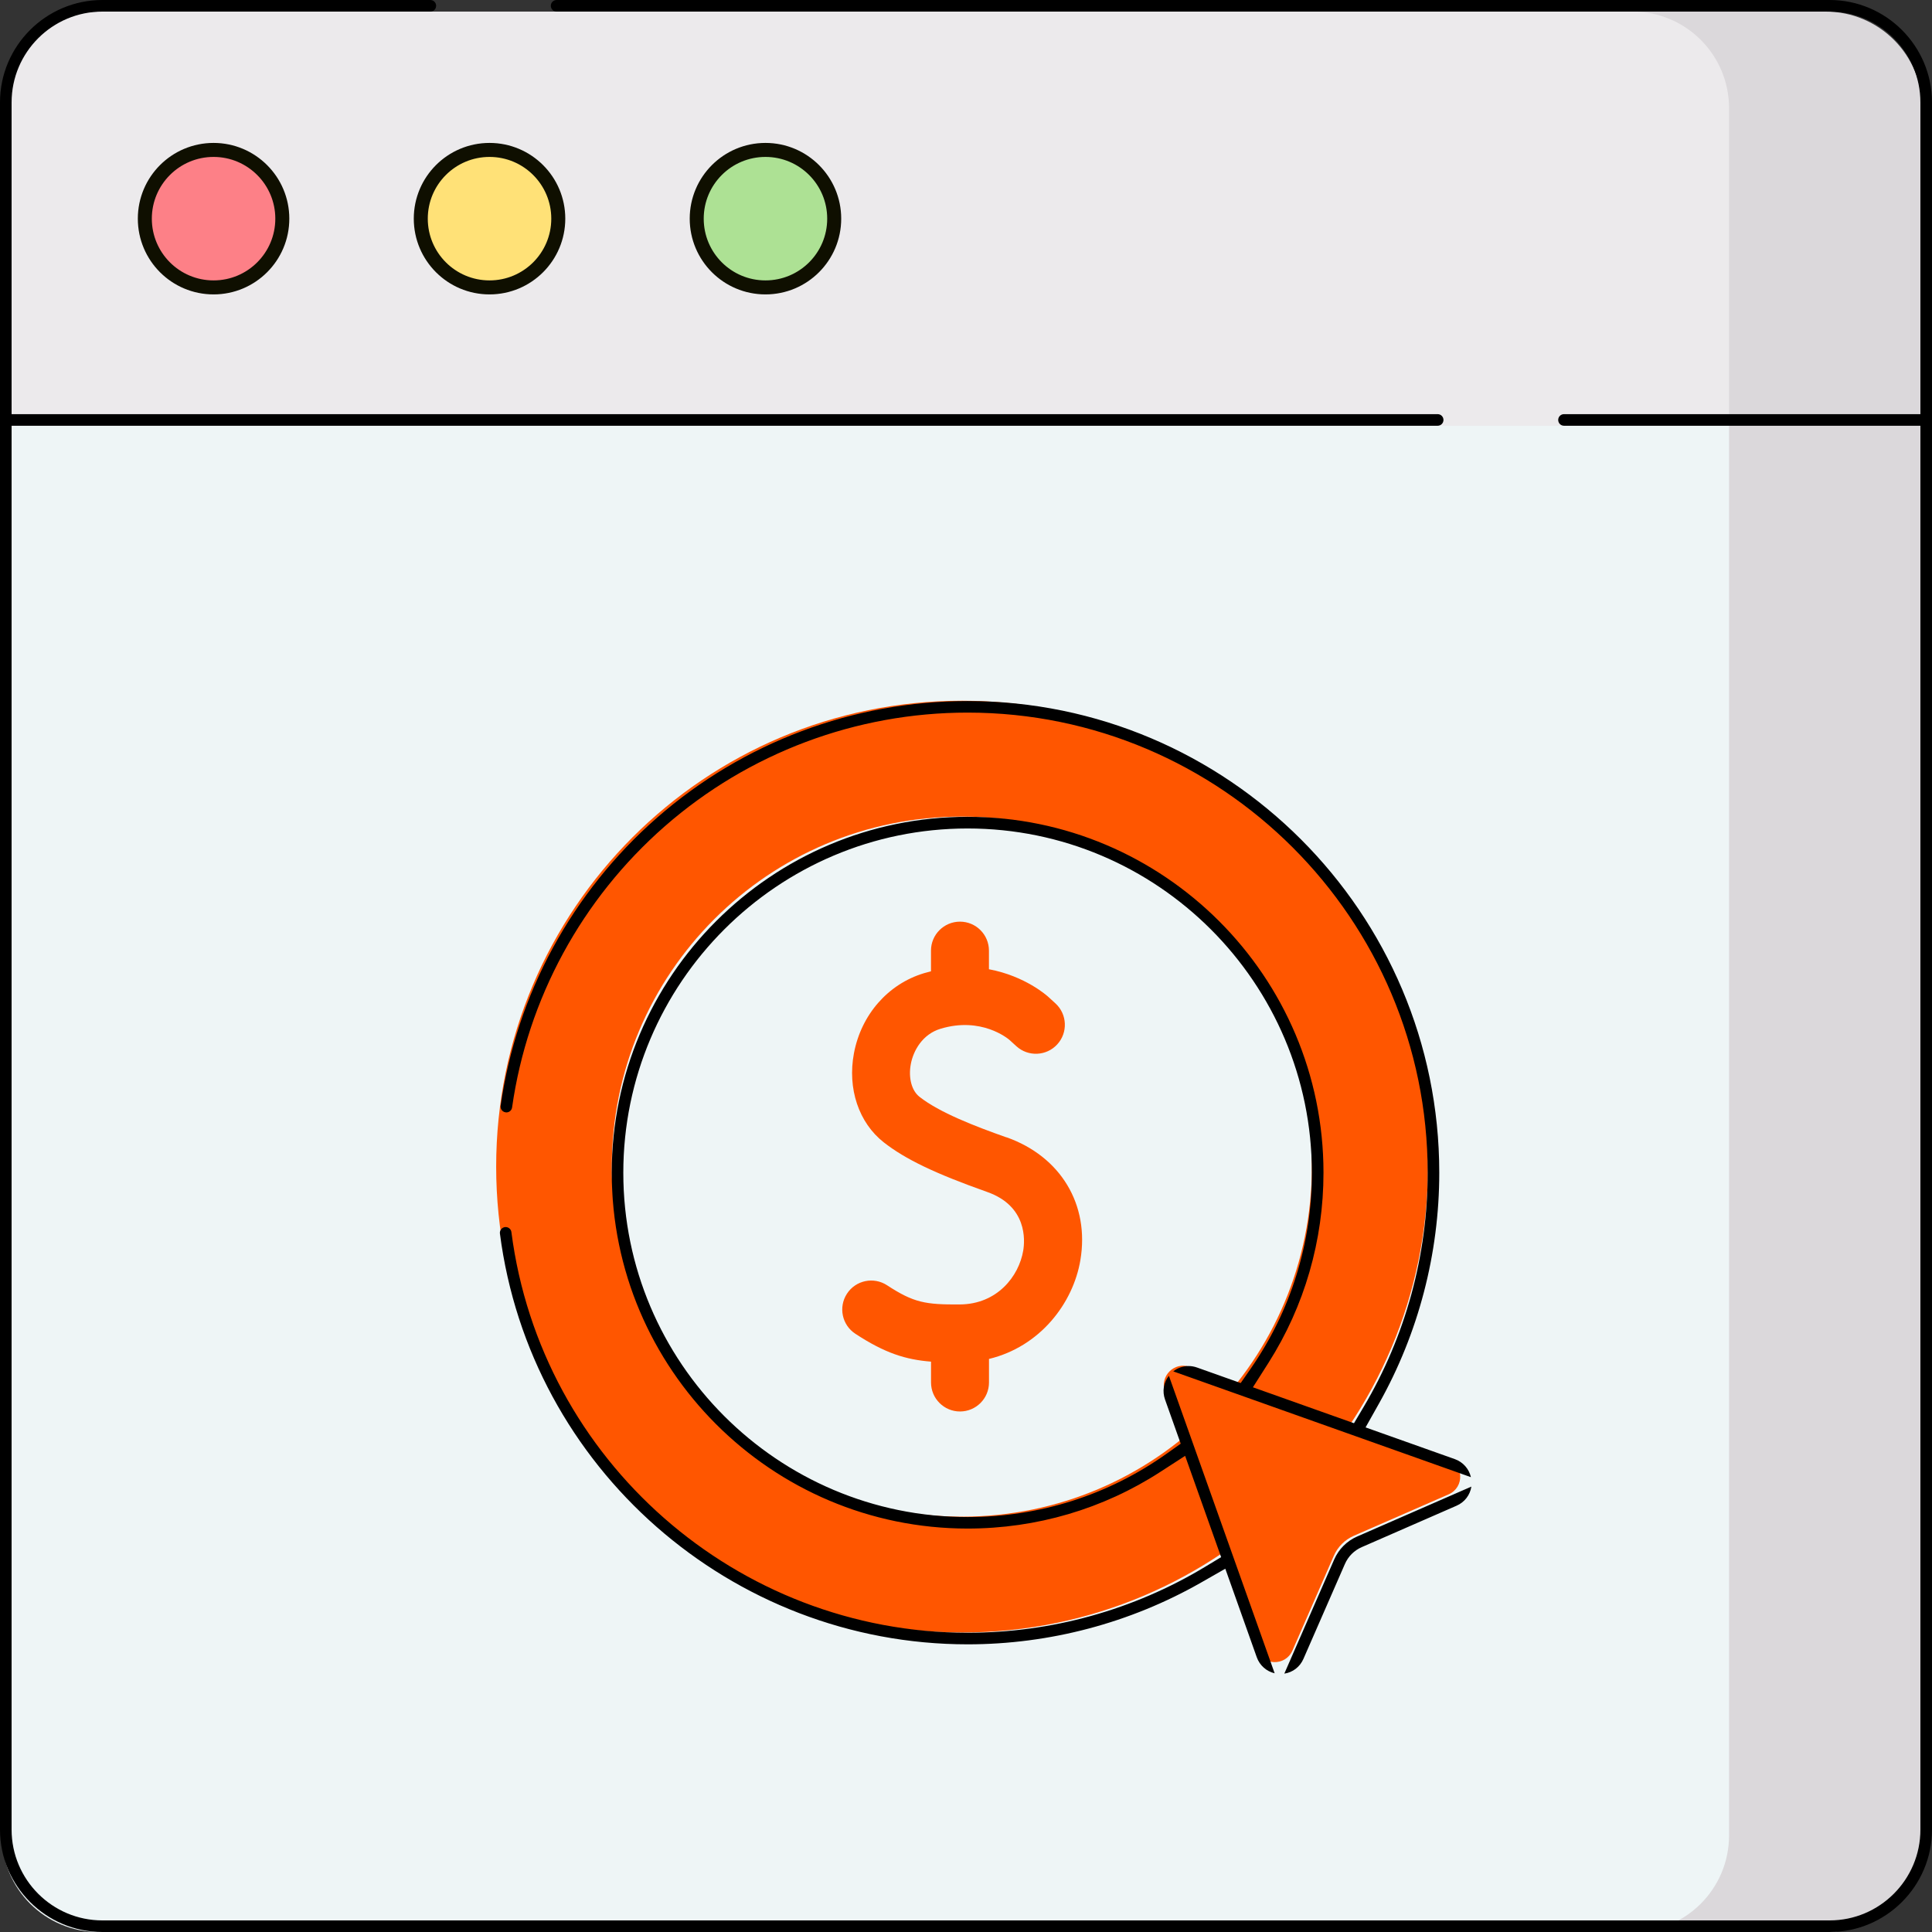 <svg width="138" height="138" viewBox="0 0 138 138" fill="none" xmlns="http://www.w3.org/2000/svg">
<rect x="0" y="0" width="138" height="138" fill="#333333" stroke="none"/>
<g clip-path="url(#clip0_792_54)">
<path d="M124.885 9.108C128.696 9.108 131.785 12.197 131.785 16.008V131.1C131.785 134.912 128.696 138 124.885 138H7.033C3.221 138 0.133 134.912 0.133 131.1V30.41C0.133 26.598 3.221 9.108 7.033 9.108H124.885Z" fill="#EEF5F6"/>
<path d="M127.644 3.588H116.604C120.416 3.588 123.504 3.916 123.504 7.728V131.1C123.504 134.912 120.416 138 116.604 138H130.404C134.216 138 137.304 134.912 137.304 131.1V30.41L134.544 7.728C134.544 3.916 131.456 3.588 127.644 3.588Z" fill="#DBD8DB"/>
<path d="M68.719 116.607C87.097 116.607 101.996 101.708 101.996 83.33C101.996 64.951 87.097 50.053 68.719 50.053C50.34 50.053 35.441 64.951 35.441 83.33C35.441 101.708 50.34 116.607 68.719 116.607Z" fill="#FF5600"/>
<path d="M124.885 0.828H7.033C3.221 0.828 0.133 3.916 0.133 7.728V30.41H123.505L131.785 7.728C131.785 3.916 128.696 0.828 124.885 0.828Z" fill="#ECEAEC"/>
<path d="M123.504 7.728V30.41H137.304V7.728C137.304 3.916 134.216 0.828 130.404 0.828H116.604C120.416 0.828 123.504 3.916 123.504 7.728Z" fill="#DBD8DB"/>
<path d="M59.586 15.619C59.586 18.332 57.389 20.529 54.676 20.529C51.962 20.529 49.766 18.332 49.766 15.619C49.766 12.906 51.962 10.709 54.676 10.709C57.389 10.709 59.586 12.909 59.586 15.619Z" fill="#ADE194" stroke="#0F0F00" stroke-miterlimit="10"/>
<path d="M39.877 15.619C39.877 18.332 37.679 20.529 34.966 20.529C32.253 20.529 30.056 18.332 30.056 15.619C30.056 12.906 32.253 10.709 34.966 10.709C37.679 10.709 39.877 12.909 39.877 15.619Z" fill="#FFE177" stroke="#0F0F00" stroke-miterlimit="10"/>
<path d="M20.165 15.619C20.165 18.332 17.968 20.529 15.255 20.529C12.541 20.529 10.345 18.332 10.345 15.619C10.345 12.906 12.544 10.709 15.255 10.709C17.965 10.709 20.165 12.909 20.165 15.619Z" fill="#FD8087" stroke="#0F0F00" stroke-miterlimit="10"/>
<path d="M68.702 108.333C82.511 108.333 93.705 97.139 93.705 83.33C93.705 69.521 82.511 58.327 68.702 58.327C54.893 58.327 43.699 69.521 43.699 83.33C43.699 97.139 54.893 108.333 68.702 108.333Z" fill="#EEF5F6"/>
<path d="M103.472 106.74L96.699 109.699C96.062 109.978 95.554 110.486 95.275 111.123L92.317 117.896C91.814 119.042 90.172 118.984 89.752 117.805L83.211 99.396C82.822 98.3 83.879 97.243 84.975 97.632L103.384 104.173C104.563 104.593 104.621 106.238 103.475 106.738L103.472 106.74Z" fill="#FF5600"/>
<path d="M71.89 81.241C69.621 80.44 67.109 79.469 65.677 78.343C65.117 77.904 64.874 76.985 65.059 76.002C65.241 75.039 65.892 73.871 67.184 73.482C70.082 72.607 71.972 74.167 72.105 74.28L72.591 74.724C73.433 75.497 74.744 75.442 75.516 74.6C76.289 73.758 76.234 72.447 75.392 71.674L74.898 71.222C74.802 71.131 73.226 69.715 70.639 69.232V67.901C70.639 66.759 69.712 65.832 68.57 65.832C67.427 65.832 66.499 66.759 66.499 67.901V69.378C66.334 69.419 66.165 69.466 65.994 69.516C63.43 70.289 61.515 72.478 60.996 75.232C60.521 77.755 61.338 80.195 63.127 81.597C64.661 82.8 66.803 83.827 70.515 85.141C73.383 86.153 73.209 88.602 73.088 89.325C72.778 91.168 71.227 93.158 68.558 93.175C66.11 93.189 65.279 93.059 63.364 91.806C62.406 91.179 61.123 91.447 60.499 92.405C59.873 93.362 60.14 94.643 61.098 95.27C63.209 96.653 64.689 97.116 66.502 97.26V98.75C66.502 99.893 67.43 100.82 68.572 100.82C69.715 100.82 70.642 99.893 70.642 98.75V97.067C74.305 96.183 76.656 93.076 77.17 90.009C77.838 86.046 75.765 82.604 71.895 81.235L71.89 81.241Z" fill="#FF5600"/>
<path d="M7.314 138C3.282 138 0 134.718 0 130.686V7.314C0 3.282 3.282 0 7.314 0H30.738C30.967 0 31.152 0.185 31.152 0.414C31.152 0.643 30.967 0.828 30.738 0.828H7.314C3.737 0.828 0.828 3.737 0.828 7.314V29.582H102.691C102.92 29.582 103.105 29.767 103.105 29.996C103.105 30.225 102.92 30.41 102.691 30.41H0.828V130.686C0.828 134.263 3.737 137.172 7.314 137.172H130.686C134.263 137.172 137.172 134.263 137.172 130.686V30.41H111.714C111.485 30.41 111.3 30.225 111.3 29.996C111.3 29.767 111.485 29.582 111.714 29.582H137.172V7.314C137.172 3.737 134.263 0.828 130.686 0.828H39.758C39.529 0.828 39.344 0.643 39.344 0.414C39.344 0.185 39.529 0 39.758 0H130.686C134.718 0 138 3.282 138 7.314V130.686C138 134.718 134.718 138 130.686 138H7.314Z" fill="black"/>
<path d="M95.303 111.388C95.623 110.654 96.205 110.072 96.939 109.751L105.098 106.186C105.007 106.784 104.615 107.301 104.044 107.549L97.271 110.508C96.727 110.745 96.296 111.176 96.062 111.719L93.103 118.49C92.852 119.066 92.341 119.456 91.737 119.544L95.303 111.385V111.388ZM91.055 119.522C90.465 119.387 89.979 118.962 89.769 118.374L87.522 112.051L85.803 113.033C80.741 115.923 74.973 117.452 69.121 117.452C52.23 117.452 37.867 104.839 35.709 88.113C35.678 87.887 35.841 87.68 36.068 87.649C36.084 87.649 36.104 87.647 36.12 87.647C36.327 87.647 36.504 87.801 36.529 88.008C38.635 104.323 52.644 116.624 69.119 116.624C75.105 116.624 80.967 114.998 86.065 111.924L87.224 111.225L84.652 103.989L82.891 105.128C78.801 107.781 74.04 109.183 69.116 109.183C55.098 109.183 43.696 97.778 43.696 83.763C43.696 69.748 55.101 58.344 69.116 58.344C83.131 58.344 94.535 69.748 94.535 83.763C94.535 88.602 93.178 93.293 90.608 97.34L89.493 99.092L96.713 101.659L97.409 100.486C100.398 95.438 101.977 89.656 101.977 83.763C101.977 65.641 87.233 50.9 69.113 50.9C61.151 50.9 53.467 53.784 47.483 59.023C41.555 64.211 37.682 71.341 36.578 79.102C36.551 79.306 36.377 79.458 36.173 79.458C36.153 79.458 36.131 79.458 36.112 79.452C35.971 79.433 35.886 79.353 35.839 79.292C35.792 79.229 35.739 79.126 35.759 78.986C36.887 71.031 40.859 63.72 46.937 58.402C53.075 53.031 60.949 50.075 69.113 50.075C87.691 50.075 102.805 65.189 102.805 83.766C102.805 89.537 101.317 95.234 98.504 100.243L97.541 101.957L103.917 104.223C104.505 104.433 104.93 104.919 105.065 105.512L83.805 97.955C84.119 97.707 84.5 97.574 84.895 97.574C85.102 97.574 85.306 97.61 85.508 97.682L88.621 98.789L89.344 97.748C92.198 93.636 93.705 88.803 93.705 83.769C93.705 70.209 82.673 59.177 69.113 59.177C55.553 59.177 44.522 70.209 44.522 83.769C44.522 97.329 55.553 108.36 69.113 108.36C74.244 108.36 79.157 106.798 83.316 103.845L84.337 103.119L83.219 99.973C83.007 99.377 83.109 98.753 83.493 98.27L91.05 119.53L91.055 119.522Z" fill="black"/>
</g>
<defs>
<clipPath id="clip0_792_54">
<rect width="138" height="138" fill="white"/>
</clipPath>
</defs>
</svg>
